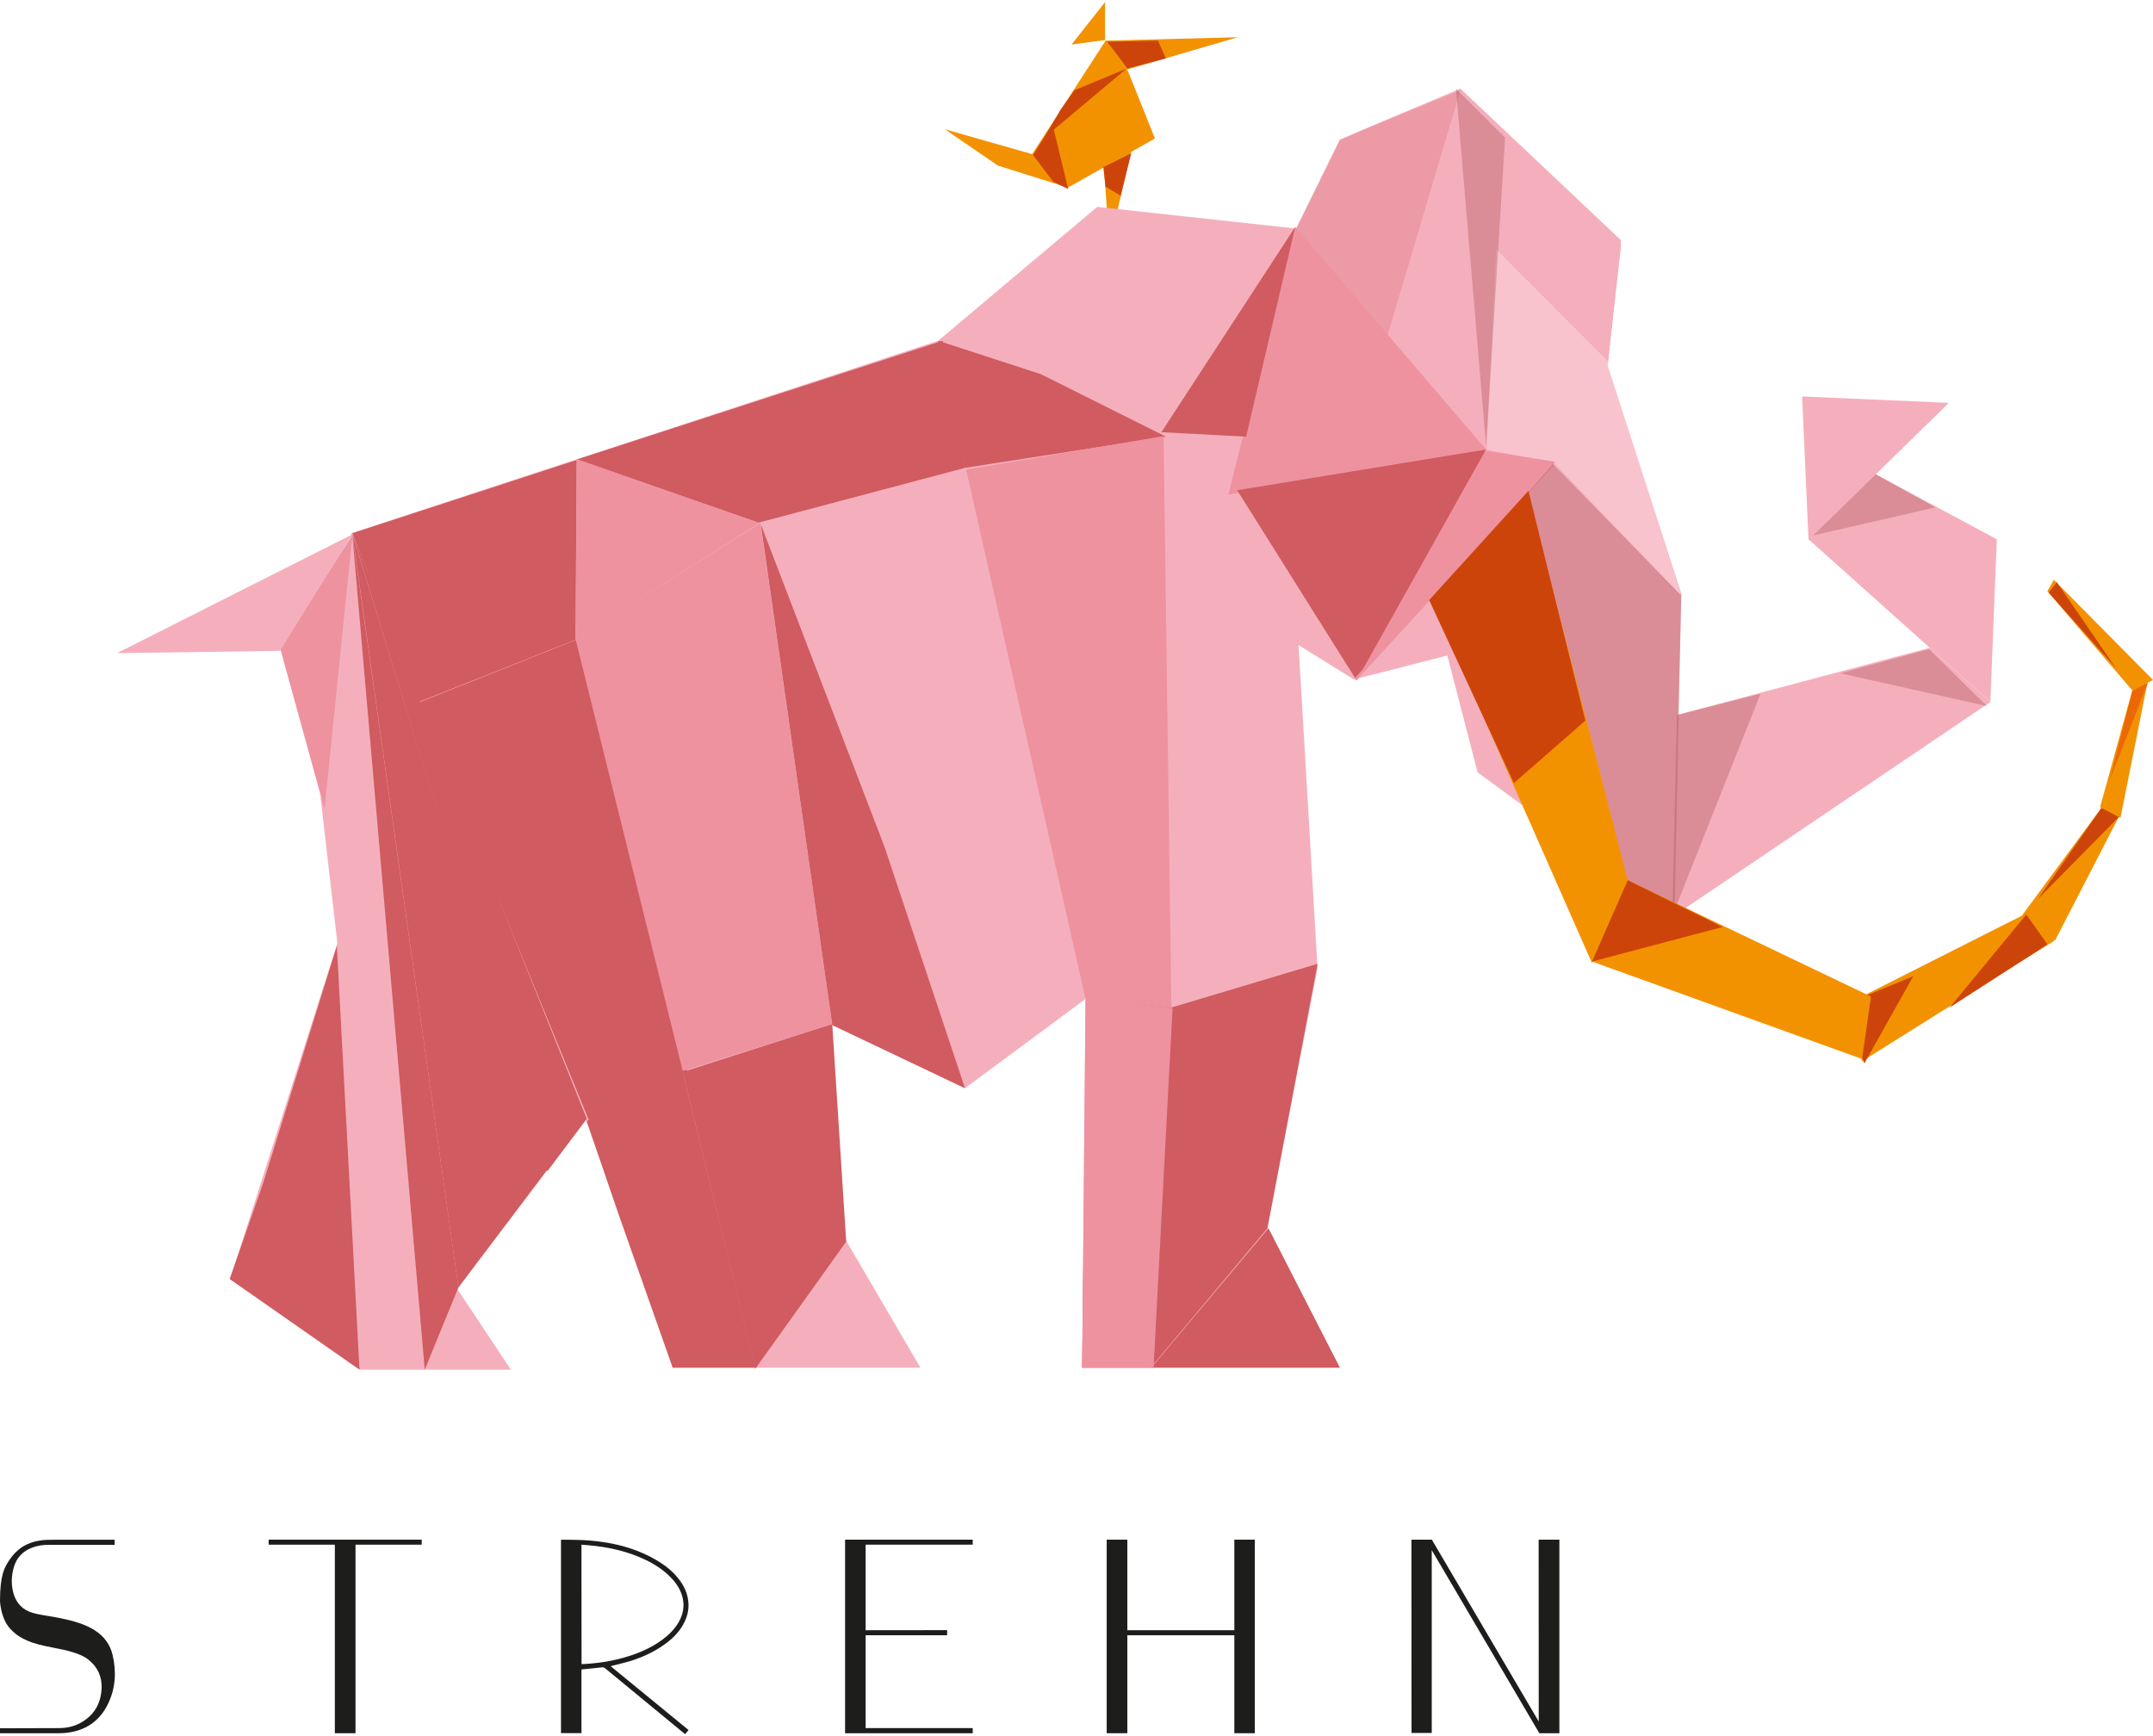 <?xml version="1.0" encoding="UTF-8"?>
<svg xmlns="http://www.w3.org/2000/svg" xmlns:xlink="http://www.w3.org/1999/xlink" id="Ebene_1" data-name="Ebene 1" viewBox="0 0 248.12 199.61" width="248px" height="200px">
  <defs>
    <style> .cls-1, .cls-2 { fill: none; } .cls-3 { mask: url(#mask-31); } .cls-4 { mask: url(#mask-30); } .cls-5 { mask: url(#mask-32); } .cls-6 { mask: url(#mask-34); } .cls-7 { mask: url(#mask-33); } .cls-8 { mask: url(#mask-22); } .cls-9 { mask: url(#mask-23); } .cls-10 { mask: url(#mask-24); } .cls-11 { mask: url(#mask-25); } .cls-12 { mask: url(#mask-15); } .cls-13 { mask: url(#mask-17); } .cls-14 { mask: url(#mask-18); } .cls-15 { mask: url(#mask-14); } .cls-16 { mask: url(#mask-13); } .cls-17 { mask: url(#mask-19); } .cls-18 { mask: url(#mask-12); } .cls-19 { mask: url(#mask-20); } .cls-20 { mask: url(#mask-21); } .cls-21 { mask: url(#mask-11); } .cls-22 { mask: url(#mask-16); } .cls-23 { mask: url(#mask-10); } .cls-24 { mask: url(#mask-27); } .cls-25 { mask: url(#mask-28); } .cls-26 { mask: url(#mask-29); } .cls-27 { mask: url(#mask-26); } .cls-28 { filter: url(#luminosity-noclip-9); } .cls-29 { filter: url(#luminosity-noclip-6); } .cls-30 { filter: url(#luminosity-noclip-7); } .cls-31 { filter: url(#luminosity-noclip-8); } .cls-32 { filter: url(#luminosity-noclip-2); } .cls-33 { filter: url(#luminosity-noclip-3); } .cls-34 { filter: url(#luminosity-noclip-4); } .cls-35 { filter: url(#luminosity-noclip-5); } .cls-36 { clip-path: url(#clippath); } .cls-37 { fill: url(#Unbenannter_Verlauf_32-2); } .cls-38 { fill: url(#Unbenannter_Verlauf_32-4); } .cls-39 { fill: url(#Unbenannter_Verlauf_32-3); } .cls-40 { fill: url(#Unbenannter_Verlauf_32-5); } .cls-41 { fill: url(#Unbenannter_Verlauf_39-2); } .cls-42 { fill: url(#Unbenannter_Verlauf_39-5); } .cls-43 { fill: url(#Unbenannter_Verlauf_39-3); } .cls-44 { fill: url(#Unbenannter_Verlauf_39-4); } .cls-45 { fill: url(#Unbenannter_Verlauf_39-6); } .cls-46 { fill: url(#Unbenannter_Verlauf_24-3); } .cls-47 { fill: url(#Unbenannter_Verlauf_24-2); } .cls-48 { mask: url(#mask); } .cls-49 { filter: url(#luminosity-noclip); } .cls-50 { fill: #eb6807; } .cls-51 { fill: #f5afbc; } .cls-52 { fill: #fff; } .cls-53 { fill: #f39200; } .cls-54 { fill: #ee92a0; } .cls-55 { fill: #d05b60; } .cls-56 { fill: #cd440b; } .cls-57 { fill: #1d1d1b; } .cls-58 { filter: url(#luminosity-noclip-35); } .cls-59 { filter: url(#luminosity-noclip-30); } .cls-60 { filter: url(#luminosity-noclip-34); } .cls-61 { filter: url(#luminosity-noclip-33); } .cls-62 { filter: url(#luminosity-noclip-31); } .cls-63 { filter: url(#luminosity-noclip-32); } .cls-64 { filter: url(#luminosity-noclip-18); } .cls-65 { filter: url(#luminosity-noclip-17); } .cls-66 { filter: url(#luminosity-noclip-16); } .cls-67 { filter: url(#luminosity-noclip-15); } .cls-68 { filter: url(#luminosity-noclip-25); } .cls-69 { filter: url(#luminosity-noclip-26); } .cls-70 { filter: url(#luminosity-noclip-27); } .cls-71 { filter: url(#luminosity-noclip-28); } .cls-72 { filter: url(#luminosity-noclip-29); } .cls-73 { filter: url(#luminosity-noclip-19); } .cls-74 { filter: url(#luminosity-noclip-14); } .cls-75 { filter: url(#luminosity-noclip-10); } .cls-76 { filter: url(#luminosity-noclip-12); } .cls-77 { filter: url(#luminosity-noclip-13); } .cls-78 { filter: url(#luminosity-noclip-11); } .cls-79 { filter: url(#luminosity-noclip-20); } .cls-80 { filter: url(#luminosity-noclip-21); } .cls-81 { filter: url(#luminosity-noclip-22); } .cls-82 { filter: url(#luminosity-noclip-23); } .cls-83 { filter: url(#luminosity-noclip-24); } .cls-84 { clip-path: url(#clippath-1); } .cls-85 { clip-path: url(#clippath-4); } .cls-86 { clip-path: url(#clippath-3); } .cls-87 { clip-path: url(#clippath-2); } .cls-88 { clip-path: url(#clippath-7); } .cls-89 { clip-path: url(#clippath-8); } .cls-90 { clip-path: url(#clippath-6); } .cls-91 { clip-path: url(#clippath-5); } .cls-92 { clip-path: url(#clippath-9); } .cls-93 { clip-path: url(#clippath-60); } .cls-94 { clip-path: url(#clippath-69); } .cls-95 { clip-path: url(#clippath-20); } .cls-96 { clip-path: url(#clippath-21); } .cls-97 { clip-path: url(#clippath-24); } .cls-98 { clip-path: url(#clippath-23); } .cls-99 { clip-path: url(#clippath-22); } .cls-100 { clip-path: url(#clippath-25); } .cls-101 { clip-path: url(#clippath-44); } .cls-102 { clip-path: url(#clippath-45); } .cls-103 { clip-path: url(#clippath-40); } .cls-104 { clip-path: url(#clippath-42); } .cls-105 { clip-path: url(#clippath-41); } .cls-106 { clip-path: url(#clippath-47); } .cls-107 { clip-path: url(#clippath-43); } .cls-108 { clip-path: url(#clippath-46); } .cls-109 { clip-path: url(#clippath-48); } .cls-110 { clip-path: url(#clippath-49); } .cls-111 { clip-path: url(#clippath-84); } .cls-112 { clip-path: url(#clippath-88); } .cls-113 { clip-path: url(#clippath-86); } .cls-114 { clip-path: url(#clippath-81); } .cls-115 { clip-path: url(#clippath-83); } .cls-116 { clip-path: url(#clippath-85); } .cls-117 { clip-path: url(#clippath-80); } .cls-118 { clip-path: url(#clippath-87); } .cls-119 { clip-path: url(#clippath-82); } .cls-120 { clip-path: url(#clippath-98); } .cls-121 { clip-path: url(#clippath-89); } .cls-122 { clip-path: url(#clippath-27); } .cls-123 { clip-path: url(#clippath-28); } .cls-124 { clip-path: url(#clippath-26); } .cls-125 { clip-path: url(#clippath-29); } .cls-126 { clip-path: url(#clippath-34); } .cls-127 { clip-path: url(#clippath-35); } .cls-128 { clip-path: url(#clippath-36); } .cls-129 { clip-path: url(#clippath-37); } .cls-130 { clip-path: url(#clippath-39); } .cls-131 { clip-path: url(#clippath-33); } .cls-132 { clip-path: url(#clippath-32); } .cls-133 { clip-path: url(#clippath-30); } .cls-134 { clip-path: url(#clippath-38); } .cls-135 { clip-path: url(#clippath-31); } .cls-136 { clip-path: url(#clippath-95); } .cls-137 { clip-path: url(#clippath-99); } .cls-138 { clip-path: url(#clippath-93); } .cls-139 { clip-path: url(#clippath-94); } .cls-140 { clip-path: url(#clippath-91); } .cls-141 { clip-path: url(#clippath-96); } .cls-142 { clip-path: url(#clippath-90); } .cls-143 { clip-path: url(#clippath-92); } .cls-144 { clip-path: url(#clippath-53); } .cls-145 { clip-path: url(#clippath-54); } .cls-146 { clip-path: url(#clippath-50); } .cls-147 { clip-path: url(#clippath-51); } .cls-148 { clip-path: url(#clippath-52); } .cls-149 { clip-path: url(#clippath-55); } .cls-150 { clip-path: url(#clippath-56); } .cls-151 { clip-path: url(#clippath-57); } .cls-152 { clip-path: url(#clippath-58); } .cls-153 { clip-path: url(#clippath-79); } .cls-154 { clip-path: url(#clippath-61); } .cls-155 { clip-path: url(#clippath-64); } .cls-156 { clip-path: url(#clippath-62); } .cls-157 { clip-path: url(#clippath-68); } .cls-158 { clip-path: url(#clippath-67); } .cls-159 { clip-path: url(#clippath-73); } .cls-160 { clip-path: url(#clippath-59); } .cls-161 { clip-path: url(#clippath-65); } .cls-162 { clip-path: url(#clippath-63); } .cls-163 { clip-path: url(#clippath-66); } .cls-164 { clip-path: url(#clippath-70); } .cls-165 { clip-path: url(#clippath-75); } .cls-166 { clip-path: url(#clippath-72); } .cls-167 { clip-path: url(#clippath-78); } .cls-168 { clip-path: url(#clippath-71); } .cls-169 { clip-path: url(#clippath-77); } .cls-170 { clip-path: url(#clippath-74); } .cls-171 { clip-path: url(#clippath-76); } .cls-172 { clip-path: url(#clippath-14); } .cls-173 { clip-path: url(#clippath-13); } .cls-174 { clip-path: url(#clippath-12); } .cls-175 { clip-path: url(#clippath-10); } .cls-176 { clip-path: url(#clippath-15); } .cls-177 { clip-path: url(#clippath-17); } .cls-178 { clip-path: url(#clippath-16); } .cls-179 { clip-path: url(#clippath-19); } .cls-180 { clip-path: url(#clippath-11); } .cls-181 { clip-path: url(#clippath-18); } .cls-2 { stroke: #ee92a0; stroke-width: .32px; } .cls-182 { opacity: .33; } .cls-183 { opacity: .25; } .cls-184 { fill: url(#Unbenannter_Verlauf_8-2); } .cls-185 { fill: url(#Unbenannter_Verlauf_4-3); } .cls-186 { fill: url(#Unbenannter_Verlauf_4-2); } .cls-187 { fill: url(#Unbenannter_Verlauf_4-4); } .cls-188 { fill: url(#Unbenannter_Verlauf_12); } .cls-189 { fill: url(#Unbenannter_Verlauf_15); } .cls-190 { fill: url(#Unbenannter_Verlauf_14); } .cls-191 { fill: url(#Unbenannter_Verlauf_13); } .cls-192 { fill: url(#Unbenannter_Verlauf_24); } .cls-193 { fill: url(#Unbenannter_Verlauf_29); } .cls-194 { fill: url(#Unbenannter_Verlauf_27); } .cls-195 { fill: url(#Unbenannter_Verlauf_28); } .cls-196 { fill: url(#Unbenannter_Verlauf_32); } .cls-197 { fill: url(#Unbenannter_Verlauf_39); } .cls-198 { fill: url(#Unbenannter_Verlauf_20); } .cls-199 { fill: url(#Unbenannter_Verlauf_33); } .cls-200 { fill: url(#Unbenannter_Verlauf_31); } .cls-201 { fill: url(#Unbenannter_Verlauf_30); } .cls-202 { fill: url(#Unbenannter_Verlauf_40); } .cls-203 { fill: url(#Unbenannter_Verlauf_4); } .cls-204 { fill: url(#Unbenannter_Verlauf_8); } .cls-205 { fill: url(#Unbenannter_Verlauf-4); } .cls-206 { fill: url(#Unbenannter_Verlauf-5); } .cls-207 { fill: url(#Unbenannter_Verlauf-6); } .cls-208 { fill: url(#Unbenannter_Verlauf-7); } .cls-209 { fill: url(#Unbenannter_Verlauf-8); } .cls-210 { fill: url(#Unbenannter_Verlauf-3); } .cls-211 { fill: url(#Unbenannter_Verlauf-2); } .cls-212 { fill: url(#Unbenannter_Verlauf); } .cls-213 { mask: url(#mask-3); } .cls-214 { mask: url(#mask-2); } .cls-215 { mask: url(#mask-5); } .cls-216 { mask: url(#mask-4); } .cls-217 { mask: url(#mask-1); } .cls-218 { mask: url(#mask-7); } .cls-219 { mask: url(#mask-6); } .cls-220 { mask: url(#mask-8); } .cls-221 { mask: url(#mask-9); } .cls-222 { clip-path: url(#clippath-113); } .cls-223 { clip-path: url(#clippath-112); } .cls-224 { clip-path: url(#clippath-111); } .cls-225 { clip-path: url(#clippath-110); } .cls-226 { clip-path: url(#clippath-115); } .cls-227 { clip-path: url(#clippath-114); } .cls-228 { clip-path: url(#clippath-116); } .cls-229 { clip-path: url(#clippath-117); } .cls-230 { clip-path: url(#clippath-118); } .cls-231 { clip-path: url(#clippath-119); } .cls-232 { clip-path: url(#clippath-105); } .cls-233 { clip-path: url(#clippath-100); } .cls-234 { clip-path: url(#clippath-102); } .cls-235 { clip-path: url(#clippath-103); } .cls-236 { clip-path: url(#clippath-107); } .cls-237 { clip-path: url(#clippath-109); } .cls-238 { clip-path: url(#clippath-104); } .cls-239 { clip-path: url(#clippath-101); } .cls-240 { clip-path: url(#clippath-108); } .cls-241 { clip-path: url(#clippath-106); } .cls-242 { clip-path: url(#clippath-122); } .cls-243 { clip-path: url(#clippath-120); } .cls-244 { clip-path: url(#clippath-121); } .cls-245 { clip-path: url(#clippath-123); } </style>
    <clipPath id="clippath">
      <rect class="cls-1" width="248.12" height="199.61"></rect>
    </clipPath>
    <clipPath id="clippath-1">
      <rect class="cls-1" width="248.12" height="199.61"></rect>
    </clipPath>
    <clipPath id="clippath-2">
      <rect class="cls-1" width="248.12" height="199.61"></rect>
    </clipPath>
    <clipPath id="clippath-3">
      <rect class="cls-1" width="248.12" height="199.61"></rect>
    </clipPath>
    <filter id="luminosity-noclip" x="-64.15" y="-79.74" width="376.43" height="359.1" color-interpolation-filters="sRGB" filterUnits="userSpaceOnUse">
      <feFlood flood-color="#fff" result="bg"></feFlood>
      <feBlend in="SourceGraphic" in2="bg"></feBlend>
    </filter>
    <linearGradient id="Unbenannter_Verlauf_4" data-name="Unbenannter Verlauf 4" x1="-501.45" y1="316.51" x2="-500.45" y2="316.51" gradientTransform="translate(3890.98 2455.47) scale(7.44 -7.44)" gradientUnits="userSpaceOnUse">
      <stop offset="0" stop-color="#fff"></stop>
      <stop offset=".25" stop-color="#fff"></stop>
      <stop offset=".4" stop-color="#000"></stop>
      <stop offset=".92" stop-color="#000"></stop>
      <stop offset="1" stop-color="#000"></stop>
    </linearGradient>
    <mask id="mask" x="-64.15" y="-79.74" width="376.43" height="359.1" maskUnits="userSpaceOnUse">
      <g class="cls-49">
        <rect class="cls-203" x="-26.65" y="-36.41" width="301.43" height="272.43" transform="translate(-26.65 48.45) rotate(-20)"></rect>
      </g>
    </mask>
    <clipPath id="clippath-4">
      <rect class="cls-1" x="118.61" y="-2.56" width="24.75" height="11.22"></rect>
    </clipPath>
    <clipPath id="clippath-5">
      <rect class="cls-1" width="248.12" height="199.61"></rect>
    </clipPath>
    <clipPath id="clippath-6">
      <rect class="cls-1" width="248.12" height="199.61"></rect>
    </clipPath>
    <filter id="luminosity-noclip-2" x="-64.15" y="-79.74" width="376.43" height="359.1" color-interpolation-filters="sRGB" filterUnits="userSpaceOnUse">
      <feFlood flood-color="#fff" result="bg"></feFlood>
      <feBlend in="SourceGraphic" in2="bg"></feBlend>
    </filter>
    <linearGradient id="Unbenannter_Verlauf_4-2" data-name="Unbenannter Verlauf 4" y1="317.77" y2="317.77" gradientTransform="translate(3878.48 2464.81) scale(7.44 -7.44)" xlink:href="#Unbenannter_Verlauf_4"></linearGradient>
    <mask id="mask-1" x="-64.15" y="-79.74" width="376.43" height="359.1" maskUnits="userSpaceOnUse">
      <g class="cls-32">
        <rect class="cls-186" x="-26.65" y="-36.41" width="301.43" height="272.43" transform="translate(-26.65 48.45) rotate(-20)"></rect>
      </g>
    </mask>
    <clipPath id="clippath-7">
      <rect class="cls-1" x="110.05" y="7.08" width="22.05" height="15.46"></rect>
    </clipPath>
    <clipPath id="clippath-8">
      <rect class="cls-1" width="248.12" height="199.61"></rect>
    </clipPath>
    <clipPath id="clippath-9">
      <rect class="cls-1" width="248.12" height="199.61"></rect>
    </clipPath>
    <filter id="luminosity-noclip-3" x="-6.96" y="-8.65" width="262.05" height="216.92" color-interpolation-filters="sRGB" filterUnits="userSpaceOnUse">
      <feFlood flood-color="#fff" result="bg"></feFlood>
      <feBlend in="SourceGraphic" in2="bg"></feBlend>
    </filter>
    <linearGradient id="Unbenannter_Verlauf_4-3" data-name="Unbenannter Verlauf 4" x1="-604.64" y1="453.03" x2="-603.64" y2="453.03" gradientTransform="translate(-2139.99 3039.33) rotate(90) scale(5 -5)" xlink:href="#Unbenannter_Verlauf_4"></linearGradient>
    <mask id="mask-2" x="-6.96" y="-8.65" width="262.05" height="216.92" maskUnits="userSpaceOnUse">
      <g class="cls-33">
        <rect class="cls-185" x="-3.41" y="-4.27" width="254.94" height="208.15" transform="translate(-3.41 4.39) rotate(-2)"></rect>
      </g>
    </mask>
    <clipPath id="clippath-10">
      <rect class="cls-1" x="118.15" y="10.42" width="21.21" height="12.89"></rect>
    </clipPath>
    <clipPath id="clippath-11">
      <rect class="cls-1" width="248.12" height="199.61"></rect>
    </clipPath>
    <clipPath id="clippath-12">
      <rect class="cls-1" width="248.12" height="199.61"></rect>
    </clipPath>
    <filter id="luminosity-noclip-4" x="-6.96" y="-8.65" width="262.05" height="216.92" color-interpolation-filters="sRGB" filterUnits="userSpaceOnUse">
      <feFlood flood-color="#fff" result="bg"></feFlood>
      <feBlend in="SourceGraphic" in2="bg"></feBlend>
    </filter>
    <linearGradient id="Unbenannter_Verlauf_4-4" data-name="Unbenannter Verlauf 4" x1="-604.64" y1="453.06" x2="-603.64" y2="453.06" gradientTransform="translate(-2140.16 3029.54) rotate(90) scale(5 -5)" xlink:href="#Unbenannter_Verlauf_4"></linearGradient>
    <mask id="mask-3" x="-6.96" y="-8.65" width="262.05" height="216.92" maskUnits="userSpaceOnUse">
      <g class="cls-34">
        <rect class="cls-187" x="-3.41" y="-4.27" width="254.94" height="208.15" transform="translate(-3.41 4.39) rotate(-2)"></rect>
      </g>
    </mask>
    <clipPath id="clippath-13">
      <rect class="cls-1" x="111.34" y=".65" width="27.51" height="15.97"></rect>
    </clipPath>
    <clipPath id="clippath-14">
      <rect class="cls-1" width="248.12" height="199.61"></rect>
    </clipPath>
    <clipPath id="clippath-15">
      <rect class="cls-1" width="248.12" height="199.61"></rect>
    </clipPath>
    <clipPath id="clippath-16">
      <rect class="cls-1" x="203.1" y="67.58" width="34.9" height="14.56"></rect>
    </clipPath>
    <filter id="luminosity-noclip-5" x="201.09" y="62.77" width="38.91" height="24.18" color-interpolation-filters="sRGB" filterUnits="userSpaceOnUse">
      <feFlood flood-color="#fff" result="bg"></feFlood>
      <feBlend in="SourceGraphic" in2="bg"></feBlend>
    </filter>
    <linearGradient id="Unbenannter_Verlauf_8" data-name="Unbenannter Verlauf 8" x1="-614.22" y1="334.07" x2="-613.22" y2="334.07" gradientTransform="translate(-10818.3 -5933.88) rotate(-180) scale(17.99 -17.99)" gradientUnits="userSpaceOnUse">
      <stop offset="0" stop-color="#fff"></stop>
      <stop offset=".44" stop-color="#fff"></stop>
      <stop offset="1" stop-color="#000"></stop>
    </linearGradient>
    <mask id="mask-4" x="201.09" y="62.77" width="38.91" height="24.18" maskUnits="userSpaceOnUse">
      <g class="cls-35">
        <rect class="cls-204" x="202.25" y="65.22" width="36.58" height="19.27" transform="translate(-8.27 31.42) rotate(-8)"></rect>
      </g>
    </mask>
    <clipPath id="clippath-17">
      <rect class="cls-1" x="203.1" y="67.58" width="34.9" height="14.56"></rect>
    </clipPath>
    <clipPath id="clippath-18">
      <polygon class="cls-1" points="228.99 81.14 222.31 74.58 212.1 77.36 228.99 81.14"></polygon>
    </clipPath>
    <linearGradient id="Unbenannter_Verlauf_32" data-name="Unbenannter Verlauf 32" x1="-539.53" y1="349.55" x2="-538.53" y2="349.55" gradientTransform="translate(7698.9 4958.33) scale(13.96 -13.96)" gradientUnits="userSpaceOnUse">
      <stop offset="0" stop-color="#f5afbd"></stop>
      <stop offset=".3" stop-color="#f5afbd"></stop>
      <stop offset="1" stop-color="#a4494c"></stop>
    </linearGradient>
    <clipPath id="clippath-19">
      <rect class="cls-1" width="248.12" height="199.61"></rect>
    </clipPath>
    <clipPath id="clippath-20">
      <rect class="cls-1" width="248.12" height="199.61"></rect>
    </clipPath>
    <clipPath id="clippath-21">
      <rect class="cls-1" x="199.42" y="47.39" width="32.62" height="15.2"></rect>
    </clipPath>
    <filter id="luminosity-noclip-6" x="197.33" y="42.9" width="36.81" height="24.19" color-interpolation-filters="sRGB" filterUnits="userSpaceOnUse">
      <feFlood flood-color="#fff" result="bg"></feFlood>
      <feBlend in="SourceGraphic" in2="bg"></feBlend>
    </filter>
    <linearGradient id="Unbenannter_Verlauf_8-2" data-name="Unbenannter Verlauf 8" x1="-614.22" y1="334.02" x2="-613.22" y2="334.02" gradientTransform="translate(-10819.22 -5952.82) rotate(-180) scale(17.99 -17.99)" xlink:href="#Unbenannter_Verlauf_8"></linearGradient>
    <mask id="mask-5" x="197.33" y="42.9" width="36.81" height="24.19" maskUnits="userSpaceOnUse">
      <g class="cls-29">
        <rect class="cls-184" x="198.52" y="45.2" width="34.42" height="19.59" transform="translate(-5.55 30.56) rotate(-8)"></rect>
      </g>
    </mask>
    <clipPath id="clippath-22">
      <rect class="cls-1" x="199.42" y="47.39" width="32.62" height="15.2"></rect>
    </clipPath>
    <clipPath id="clippath-23">
      <polygon class="cls-1" points="223.04 58.24 216.13 54.39 208.42 61.59 223.04 58.24"></polygon>
    </clipPath>
    <linearGradient id="Unbenannter_Verlauf_32-2" data-name="Unbenannter Verlauf 32" x1="-539.53" y1="349.58" x2="-538.53" y2="349.58" gradientTransform="translate(7698.07 4938.84) scale(13.96 -13.96)" xlink:href="#Unbenannter_Verlauf_32"></linearGradient>
    <clipPath id="clippath-24">
      <rect class="cls-1" width="248.12" height="199.61"></rect>
    </clipPath>
    <clipPath id="clippath-25">
      <rect class="cls-1" width="248.12" height="199.61"></rect>
    </clipPath>
    <clipPath id="clippath-26">
      <rect class="cls-1" x="183.73" y="72.72" width="28.16" height="33.59"></rect>
    </clipPath>
    <filter id="luminosity-noclip-7" x="183.73" y="72.72" width="28.16" height="33.59" color-interpolation-filters="sRGB" filterUnits="userSpaceOnUse">
      <feFlood flood-color="#fff" result="bg"></feFlood>
      <feBlend in="SourceGraphic" in2="bg"></feBlend>
    </filter>
    <linearGradient id="Unbenannter_Verlauf" data-name="Unbenannter Verlauf" x1="-391.7" y1="387.25" x2="-390.7" y2="387.25" gradientTransform="translate(1400.33 1277.44) scale(3.07 -3.07)" gradientUnits="userSpaceOnUse">
      <stop offset="0" stop-color="#fff"></stop>
      <stop offset="1" stop-color="#000"></stop>
    </linearGradient>
    <mask id="mask-6" x="183.73" y="72.72" width="28.16" height="33.59" maskUnits="userSpaceOnUse">
      <g class="cls-30">
        <rect class="cls-212" x="183.73" y="72.72" width="28.16" height="33.59"></rect>
      </g>
    </mask>
    <clipPath id="clippath-27">
      <rect class="cls-1" x="183.73" y="72.72" width="28.16" height="33.59"></rect>
    </clipPath>
    <clipPath id="clippath-28">
      <polygon class="cls-1" points="192.73 105.31 202.89 79.72 193.25 82.17 192.73 105.31"></polygon>
    </clipPath>
    <linearGradient id="Unbenannter_Verlauf_32-3" data-name="Unbenannter Verlauf 32" x1="-491.33" y1="360.87" x2="-490.33" y2="360.87" gradientTransform="translate(3355.11 2427.23) scale(6.47 -6.47)" xlink:href="#Unbenannter_Verlauf_32"></linearGradient>
    <clipPath id="clippath-29">
      <rect class="cls-1" width="248.12" height="199.61"></rect>
    </clipPath>
    <clipPath id="clippath-30">
      <rect class="cls-1" width="248.12" height="199.61"></rect>
    </clipPath>
    <clipPath id="clippath-31">
      <rect class="cls-1" x="140.27" y="3.16" width="37.03" height="36.54"></rect>
    </clipPath>
    <clipPath id="clippath-32">
      <rect class="cls-1" width="248.12" height="199.61"></rect>
    </clipPath>
    <clipPath id="clippath-33">
      <rect class="cls-1" width="248.12" height="199.61"></rect>
    </clipPath>
    <clipPath id="clippath-34">
      <rect class="cls-1" x="162.34" y="21.48" width="40.42" height="47.93"></rect>
    </clipPath>
    <clipPath id="clippath-35">
      <rect class="cls-1" width="248.12" height="199.61"></rect>
    </clipPath>
    <clipPath id="clippath-36">
      <rect class="cls-1" width="248.12" height="199.61"></rect>
    </clipPath>
    <clipPath id="clippath-37">
      <rect class="cls-1" x="158.79" y="2.97" width="23.66" height="49.21"></rect>
    </clipPath>
    <filter id="luminosity-noclip-8" x="146.48" y="-2.95" width="48.26" height="61.04" color-interpolation-filters="sRGB" filterUnits="userSpaceOnUse">
      <feFlood flood-color="#fff" result="bg"></feFlood>
      <feBlend in="SourceGraphic" in2="bg"></feBlend>
    </filter>
    <linearGradient id="Unbenannter_Verlauf_12" data-name="Unbenannter Verlauf 12" x1="-613.72" y1="319.61" x2="-612.72" y2="319.61" gradientTransform="translate(5330.53 -9871.71) rotate(-90) scale(16.14 -16.14)" gradientUnits="userSpaceOnUse">
      <stop offset="0" stop-color="#fff"></stop>
      <stop offset=".15" stop-color="#fff"></stop>
      <stop offset="1" stop-color="#000"></stop>
      <stop offset="1" stop-color="#000"></stop>
      <stop offset="1" stop-color="#000"></stop>
    </linearGradient>
    <mask id="mask-7" x="146.48" y="-2.95" width="48.26" height="61.04" maskUnits="userSpaceOnUse">
      <g class="cls-31">
        <rect class="cls-188" x="143.79" y="9.78" width="53.66" height="35.59" transform="translate(99.82 185.24) rotate(-75)"></rect>
      </g>
    </mask>
    <clipPath id="clippath-38">
      <rect class="cls-1" x="158.79" y="2.97" width="23.66" height="49.21"></rect>
    </clipPath>
    <clipPath id="clippath-39">
      <polygon class="cls-1" points="171.26 51.18 173.45 15.62 167.79 9.97 171.26 51.18"></polygon>
    </clipPath>
    <linearGradient id="Unbenannter_Verlauf_32-4" data-name="Unbenannter Verlauf 32" x1="-491.33" y1="361.86" x2="-490.33" y2="361.86" gradientTransform="translate(3335.32 2371.7) scale(6.47 -6.47)" xlink:href="#Unbenannter_Verlauf_32"></linearGradient>
    <clipPath id="clippath-40">
      <rect class="cls-1" width="248.12" height="199.61"></rect>
    </clipPath>
    <clipPath id="clippath-41">
      <rect class="cls-1" width="248.12" height="199.61"></rect>
    </clipPath>
    <filter id="luminosity-noclip-9" x="-99.8" y="-124.06" width="447.73" height="447.73" color-interpolation-filters="sRGB" filterUnits="userSpaceOnUse">
      <feFlood flood-color="#fff" result="bg"></feFlood>
      <feBlend in="SourceGraphic" in2="bg"></feBlend>
    </filter>
    <linearGradient id="Unbenannter_Verlauf_13" data-name="Unbenannter Verlauf 13" x1="-572.48" y1="349.86" x2="-571.48" y2="349.86" gradientTransform="translate(-12520.77 20779.22) rotate(90) scale(36.14 -36.14)" gradientUnits="userSpaceOnUse">
      <stop offset="0" stop-color="#f5f5f5"></stop>
      <stop offset=".02" stop-color="#f5f5f5"></stop>
      <stop offset=".37" stop-color="#fff"></stop>
      <stop offset=".57" stop-color="#000"></stop>
      <stop offset=".94" stop-color="#000"></stop>
      <stop offset="1" stop-color="#000"></stop>
    </linearGradient>
    <mask id="mask-8" x="-99.8" y="-124.06" width="447.73" height="447.73" maskUnits="userSpaceOnUse">
      <g class="cls-28">
        <rect class="cls-191" x="-34.24" y="-58.49" width="316.59" height="316.59" transform="translate(-34.24 116.96) rotate(-45)"></rect>
      </g>
    </mask>
    <clipPath id="clippath-42">
      <rect class="cls-1" x="147.21" y="44.69" width="41.02" height="34.49"></rect>
    </clipPath>
    <clipPath id="clippath-43">
      <rect class="cls-1" width="248.12" height="199.61"></rect>
    </clipPath>
    <clipPath id="clippath-44">
      <rect class="cls-1" width="248.12" height="199.61"></rect>
    </clipPath>
    <filter id="luminosity-noclip-10" x="-65.48" y="-81.39" width="379.08" height="362.39" color-interpolation-filters="sRGB" filterUnits="userSpaceOnUse">
      <feFlood flood-color="#fff" result="bg"></feFlood>
      <feBlend in="SourceGraphic" in2="bg"></feBlend>
    </filter>
    <linearGradient id="Unbenannter_Verlauf_14" data-name="Unbenannter Verlauf 14" x1="-578.39" y1="357.65" x2="-577.39" y2="357.65" gradientTransform="translate(-9521.83 15665.02) rotate(90) scale(26.97 -26.97)" gradientUnits="userSpaceOnUse">
      <stop offset="0" stop-color="#fff"></stop>
      <stop offset=".01" stop-color="#fff"></stop>
      <stop offset=".62" stop-color="#000"></stop>
      <stop offset=".95" stop-color="#000"></stop>
      <stop offset="1" stop-color="#000"></stop>
    </linearGradient>
    <mask id="mask-9" x="-65.48" y="-81.39" width="379.08" height="362.39" maskUnits="userSpaceOnUse">
      <g class="cls-75">
        <rect class="cls-190" x="-27.1" y="-37.13" width="302.31" height="273.86" transform="translate(-27.1 49.77) rotate(-20.5)"></rect>
      </g>
    </mask>
    <clipPath id="clippath-45">
      <rect class="cls-1" x="132.04" y="39.39" width="53.95" height="44.14"></rect>
    </clipPath>
    <clipPath id="clippath-46">
      <rect class="cls-1" width="248.12" height="199.61"></rect>
    </clipPath>
    <clipPath id="clippath-47">
      <rect class="cls-1" width="248.12" height="199.61"></rect>
    </clipPath>
    <filter id="luminosity-noclip-11" x="-90.45" y="-112.44" width="429.03" height="424.48" color-interpolation-filters="sRGB" filterUnits="userSpaceOnUse">
      <feFlood flood-color="#fff" result="bg"></feFlood>
      <feBlend in="SourceGraphic" in2="bg"></feBlend>
    </filter>
    <linearGradient id="Unbenannter_Verlauf_15" data-name="Unbenannter Verlauf 15" x1="-565.59" y1="354.65" x2="-564.59" y2="354.65" gradientTransform="translate(-9356.56 15249.58) rotate(90) scale(26.73 -26.73)" gradientUnits="userSpaceOnUse">
      <stop offset="0" stop-color="#fff"></stop>
      <stop offset=".01" stop-color="#fff"></stop>
      <stop offset=".74" stop-color="#000"></stop>
      <stop offset=".96" stop-color="#000"></stop>
      <stop offset="1" stop-color="#000"></stop>
    </linearGradient>
    <mask id="mask-10" x="-90.45" y="-112.44" width="429.03" height="424.48" maskUnits="userSpaceOnUse">
      <g class="cls-78">
        <rect class="cls-189" x="-26.77" y="-58.45" width="301.66" height="316.51" transform="translate(-26.77 150.81) rotate(-57.5)"></rect>
      </g>
    </mask>
    <clipPath id="clippath-48">
      <rect class="cls-1" x="118.97" y="131.19" width="44.39" height="35.16"></rect>
    </clipPath>
    <clipPath id="clippath-49">
      <rect class="cls-1" width="248.12" height="199.61"></rect>
    </clipPath>
    <clipPath id="clippath-50">
      <rect class="cls-1" width="248.12" height="199.61"></rect>
    </clipPath>
    <filter id="luminosity-noclip-12" x="0" y="0" width="248.12" height="199.61" color-interpolation-filters="sRGB" filterUnits="userSpaceOnUse">
      <feFlood flood-color="#fff" result="bg"></feFlood>
      <feBlend in="SourceGraphic" in2="bg"></feBlend>
    </filter>
    <linearGradient id="Unbenannter_Verlauf-2" data-name="Unbenannter Verlauf" x1="-551.42" y1="347.32" x2="-550.42" y2="347.32" gradientTransform="translate(10909.73 6888.16) scale(19.54 -19.54)" xlink:href="#Unbenannter_Verlauf"></linearGradient>
    <mask id="mask-11" x="0" y="0" width="248.12" height="199.61" maskUnits="userSpaceOnUse">
      <g class="cls-76">
        <rect class="cls-211" x="0" width="248.12" height="199.61"></rect>
      </g>
    </mask>
    <clipPath id="clippath-51">
      <rect class="cls-1" x="123.94" y="103.84" width="36.9" height="54.16"></rect>
    </clipPath>
    <clipPath id="clippath-52">
      <rect class="cls-1" width="248.12" height="199.61"></rect>
    </clipPath>
    <clipPath id="clippath-53">
      <rect class="cls-1" width="248.12" height="199.61"></rect>
    </clipPath>
    <filter id="luminosity-noclip-13" x="0" y="0" width="248.12" height="199.61" color-interpolation-filters="sRGB" filterUnits="userSpaceOnUse">
      <feFlood flood-color="#fff" result="bg"></feFlood>
      <feBlend in="SourceGraphic" in2="bg"></feBlend>
    </filter>
    <linearGradient id="Unbenannter_Verlauf-3" data-name="Unbenannter Verlauf" x1="-610.89" y1="347.32" x2="-609.89" y2="347.32" gradientTransform="translate(-11800.51 6888.16) rotate(-180) scale(19.54)" xlink:href="#Unbenannter_Verlauf"></linearGradient>
    <mask id="mask-12" x="0" y="0" width="248.12" height="199.61" maskUnits="userSpaceOnUse">
      <g class="cls-77">
        <rect class="cls-210" x="0" width="248.12" height="199.61"></rect>
      </g>
    </mask>
    <clipPath id="clippath-54">
      <rect class="cls-1" x="115.71" y="107.96" width="28.29" height="50.43"></rect>
    </clipPath>
    <clipPath id="clippath-55">
      <rect class="cls-1" width="248.12" height="199.61"></rect>
    </clipPath>
    <clipPath id="clippath-56">
      <rect class="cls-1" width="248.12" height="199.61"></rect>
    </clipPath>
    <filter id="luminosity-noclip-14" x="0" y="0" width="248.12" height="199.61" color-interpolation-filters="sRGB" filterUnits="userSpaceOnUse">
      <feFlood flood-color="#fff" result="bg"></feFlood>
      <feBlend in="SourceGraphic" in2="bg"></feBlend>
    </filter>
    <linearGradient id="Unbenannter_Verlauf-4" data-name="Unbenannter Verlauf" x1="-551.42" y1="343.44" x2="-550.42" y2="343.44" gradientTransform="translate(10825.77 6812.23) scale(19.54 -19.54)" xlink:href="#Unbenannter_Verlauf"></linearGradient>
    <mask id="mask-13" x="0" y="0" width="248.12" height="199.61" maskUnits="userSpaceOnUse">
      <g class="cls-74">
        <rect class="cls-205" x="0" width="248.12" height="199.61"></rect>
      </g>
    </mask>
    <clipPath id="clippath-57">
      <rect class="cls-1" x="31.62" y="45.79" width="43.85" height="35.9"></rect>
    </clipPath>
    <clipPath id="clippath-58">
      <rect class="cls-1" width="248.12" height="199.61"></rect>
    </clipPath>
    <clipPath id="clippath-59">
      <rect class="cls-1" width="248.12" height="199.61"></rect>
    </clipPath>
    <filter id="luminosity-noclip-15" x="0" y="0" width="248.12" height="199.61" color-interpolation-filters="sRGB" filterUnits="userSpaceOnUse">
      <feFlood flood-color="#fff" result="bg"></feFlood>
      <feBlend in="SourceGraphic" in2="bg"></feBlend>
    </filter>
    <linearGradient id="Unbenannter_Verlauf-5" data-name="Unbenannter Verlauf" x1="-551.42" y1="342.38" x2="-550.42" y2="342.38" gradientTransform="translate(10864.99 6791.53) scale(19.54 -19.54)" xlink:href="#Unbenannter_Verlauf"></linearGradient>
    <mask id="mask-14" x="0" y="0" width="248.12" height="199.61" maskUnits="userSpaceOnUse">
      <g class="cls-67">
        <rect class="cls-206" x="0" width="248.12" height="199.61"></rect>
      </g>
    </mask>
    <clipPath id="clippath-60">
      <rect class="cls-1" x="57.46" y="32.03" width="62.75" height="28.96"></rect>
    </clipPath>
    <clipPath id="clippath-61">
      <rect class="cls-1" width="248.12" height="199.61"></rect>
    </clipPath>
    <clipPath id="clippath-62">
      <rect class="cls-1" width="248.12" height="199.61"></rect>
    </clipPath>
    <filter id="luminosity-noclip-16" x="-34.13" y="-42.43" width="316.39" height="284.47" color-interpolation-filters="sRGB" filterUnits="userSpaceOnUse">
      <feFlood flood-color="#fff" result="bg"></feFlood>
      <feBlend in="SourceGraphic" in2="bg"></feBlend>
    </filter>
    <linearGradient id="Unbenannter_Verlauf_20" data-name="Unbenannter Verlauf 20" x1="-563.68" y1="338.03" x2="-562.68" y2="338.03" gradientTransform="translate(19319.94 11635.15) scale(34.13 -34.13)" gradientUnits="userSpaceOnUse">
      <stop offset="0" stop-color="#fff"></stop>
      <stop offset=".15" stop-color="#fff"></stop>
      <stop offset=".61" stop-color="#000"></stop>
      <stop offset=".94" stop-color="#000"></stop>
      <stop offset="1" stop-color="#000"></stop>
    </linearGradient>
    <mask id="mask-15" x="-34.13" y="-42.43" width="316.39" height="284.47" maskUnits="userSpaceOnUse">
      <g class="cls-66">
        <rect class="cls-198" x="-15.45" y="-20.03" width="279.01" height="239.66" transform="translate(-15.45 23.06) rotate(-10)"></rect>
      </g>
    </mask>
    <clipPath id="clippath-63">
      <rect class="cls-1" x="78.68" y="53.18" width="41.53" height="73"></rect>
    </clipPath>
    <clipPath id="clippath-64">
      <rect class="cls-1" width="248.12" height="199.61"></rect>
    </clipPath>
    <clipPath id="clippath-65">
      <rect class="cls-1" width="248.12" height="199.61"></rect>
    </clipPath>
    <filter id="luminosity-noclip-17" x="0" y="0" width="248.12" height="199.61" color-interpolation-filters="sRGB" filterUnits="userSpaceOnUse">
      <feFlood flood-color="#fff" result="bg"></feFlood>
      <feBlend in="SourceGraphic" in2="bg"></feBlend>
    </filter>
    <linearGradient id="Unbenannter_Verlauf-6" data-name="Unbenannter Verlauf" x1="-551.42" y1="342.38" x2="-550.42" y2="342.38" gradientTransform="translate(10899.87 6791.53) scale(19.54 -19.54)" xlink:href="#Unbenannter_Verlauf"></linearGradient>
    <mask id="mask-16" x="0" y="0" width="248.12" height="199.61" maskUnits="userSpaceOnUse">
      <g class="cls-65">
        <rect class="cls-207" x="0" width="248.12" height="199.61"></rect>
      </g>
    </mask>
    <clipPath id="clippath-66">
      <rect class="cls-1" x="99.12" y="32.03" width="44.23" height="22.66"></rect>
    </clipPath>
    <clipPath id="clippath-67">
      <rect class="cls-1" width="248.12" height="199.61"></rect>
    </clipPath>
    <clipPath id="clippath-68">
      <rect class="cls-1" width="248.12" height="199.61"></rect>
    </clipPath>
    <filter id="luminosity-noclip-18" x="-91.18" y="-113.34" width="430.47" height="426.28" color-interpolation-filters="sRGB" filterUnits="userSpaceOnUse">
      <feFlood flood-color="#fff" result="bg"></feFlood>
      <feBlend in="SourceGraphic" in2="bg"></feBlend>
    </filter>
    <linearGradient id="Unbenannter_Verlauf_24" data-name="Unbenannter Verlauf 24" x1="-590" y1="341.12" x2="-589" y2="341.12" gradientTransform="translate(-37412.19 -21586.98) rotate(-180) scale(63.58 -63.58)" gradientUnits="userSpaceOnUse">
      <stop offset="0" stop-color="#fff"></stop>
      <stop offset=".22" stop-color="#fff"></stop>
      <stop offset=".63" stop-color="#000"></stop>
      <stop offset=".95" stop-color="#000"></stop>
      <stop offset="1" stop-color="#000"></stop>
    </linearGradient>
    <mask id="mask-17" x="-91.18" y="-113.34" width="430.47" height="426.28" maskUnits="userSpaceOnUse">
      <g class="cls-64">
        <rect class="cls-192" x="-34.34" y="-51.47" width="316.81" height="302.54" transform="translate(-34.34 83.67) rotate(-33)"></rect>
      </g>
    </mask>
    <clipPath id="clippath-69">
      <rect class="cls-1" x="31.62" y="54.27" width="45" height="81.47"></rect>
    </clipPath>
    <clipPath id="clippath-70">
      <rect class="cls-1" width="248.12" height="199.61"></rect>
    </clipPath>
    <clipPath id="clippath-71">
      <rect class="cls-1" width="248.12" height="199.61"></rect>
    </clipPath>
    <filter id="luminosity-noclip-19" x="-91.18" y="-113.34" width="430.47" height="426.28" color-interpolation-filters="sRGB" filterUnits="userSpaceOnUse">
      <feFlood flood-color="#fff" result="bg"></feFlood>
      <feBlend in="SourceGraphic" in2="bg"></feBlend>
    </filter>
    <linearGradient id="Unbenannter_Verlauf_24-2" data-name="Unbenannter Verlauf 24" y1="341.22" x2="-589" y2="341.22" gradientTransform="translate(-37421.68 -21593.14) rotate(-180) scale(63.58 -63.58)" xlink:href="#Unbenannter_Verlauf_24"></linearGradient>
    <mask id="mask-18" x="-91.18" y="-113.34" width="430.47" height="426.28" maskUnits="userSpaceOnUse">
      <g class="cls-73">
        <rect class="cls-47" x="-34.34" y="-51.47" width="316.81" height="302.54" transform="translate(-34.34 83.67) rotate(-33)"></rect>
      </g>
    </mask>
    <clipPath id="clippath-72">
      <rect class="cls-1" x="31.62" y="54.34" width="40.5" height="94.79"></rect>
    </clipPath>
    <clipPath id="clippath-73">
      <rect class="cls-1" width="248.12" height="199.61"></rect>
    </clipPath>
    <clipPath id="clippath-74">
      <rect class="cls-1" width="248.12" height="199.61"></rect>
    </clipPath>
    <filter id="luminosity-noclip-20" x="-91.18" y="-113.34" width="430.47" height="426.28" color-interpolation-filters="sRGB" filterUnits="userSpaceOnUse">
      <feFlood flood-color="#fff" result="bg"></feFlood>
      <feBlend in="SourceGraphic" in2="bg"></feBlend>
    </filter>
    <linearGradient id="Unbenannter_Verlauf_24-3" data-name="Unbenannter Verlauf 24" x1="-590" y1="341.34" x2="-589" y2="341.34" gradientTransform="translate(-37434.06 -21601.18) rotate(-180) scale(63.58 -63.58)" xlink:href="#Unbenannter_Verlauf_24"></linearGradient>
    <mask id="mask-19" x="-91.18" y="-113.34" width="430.47" height="426.28" maskUnits="userSpaceOnUse">
      <g class="cls-79">
        <rect class="cls-46" x="-34.34" y="-51.47" width="316.81" height="302.54" transform="translate(-34.34 83.67) rotate(-33)"></rect>
      </g>
    </mask>
    <clipPath id="clippath-75">
      <rect class="cls-1" x="31.62" y="54.53" width="30.22" height="104.1"></rect>
    </clipPath>
    <clipPath id="clippath-76">
      <rect class="cls-1" width="248.12" height="199.61"></rect>
    </clipPath>
    <clipPath id="clippath-77">
      <rect class="cls-1" width="248.12" height="199.61"></rect>
    </clipPath>
    <filter id="luminosity-noclip-21" x="0" y="0" width="248.12" height="199.61" color-interpolation-filters="sRGB" filterUnits="userSpaceOnUse">
      <feFlood flood-color="#fff" result="bg"></feFlood>
      <feBlend in="SourceGraphic" in2="bg"></feBlend>
    </filter>
    <linearGradient id="Unbenannter_Verlauf-7" data-name="Unbenannter Verlauf" x1="-551.42" y1="347.66" x2="-550.42" y2="347.66" gradientTransform="translate(10853.41 6894.85) scale(19.54 -19.54)" xlink:href="#Unbenannter_Verlauf"></linearGradient>
    <mask id="mask-20" x="0" y="0" width="248.12" height="199.61" maskUnits="userSpaceOnUse">
      <g class="cls-80">
        <rect class="cls-208" x="0" width="248.12" height="199.61"></rect>
      </g>
    </mask>
    <clipPath id="clippath-78">
      <rect class="cls-1" x="69.68" y="110.78" width="36.84" height="47.73"></rect>
    </clipPath>
    <clipPath id="clippath-79">
      <rect class="cls-1" width="248.12" height="199.61"></rect>
    </clipPath>
    <clipPath id="clippath-80">
      <rect class="cls-1" width="248.12" height="199.61"></rect>
    </clipPath>
    <filter id="luminosity-noclip-22" x="0" y="0" width="248.12" height="199.61" color-interpolation-filters="sRGB" filterUnits="userSpaceOnUse">
      <feFlood flood-color="#fff" result="bg"></feFlood>
      <feBlend in="SourceGraphic" in2="bg"></feBlend>
    </filter>
    <linearGradient id="Unbenannter_Verlauf-8" data-name="Unbenannter Verlauf" x1="-578.68" y1="325.53" x2="-577.68" y2="325.53" gradientTransform="translate(18227.93 -32052.9) rotate(-90) scale(55.61 -55.61)" xlink:href="#Unbenannter_Verlauf"></linearGradient>
    <mask id="mask-21" x="0" y="0" width="248.12" height="199.61" maskUnits="userSpaceOnUse">
      <g class="cls-81">
        <rect class="cls-209" x="0" y="0" width="248.12" height="199.61"></rect>
      </g>
    </mask>
    <clipPath id="clippath-81">
      <rect class="cls-1" x="39.2" y="66.42" width="48.99" height="63.61"></rect>
    </clipPath>
    <clipPath id="clippath-82">
      <rect class="cls-1" width="248.12" height="199.61"></rect>
    </clipPath>
    <clipPath id="clippath-83">
      <rect class="cls-1" width="248.12" height="199.61"></rect>
    </clipPath>
    <filter id="luminosity-noclip-23" x="-84.64" y="-105.21" width="417.4" height="410.03" color-interpolation-filters="sRGB" filterUnits="userSpaceOnUse">
      <feFlood flood-color="#fff" result="bg"></feFlood>
      <feBlend in="SourceGraphic" in2="bg"></feBlend>
    </filter>
    <linearGradient id="Unbenannter_Verlauf_27" data-name="Unbenannter Verlauf 27" x1="-561.65" y1="333.05" x2="-560.65" y2="333.05" gradientTransform="translate(16658.35 9920.39) scale(29.49 -29.49)" gradientUnits="userSpaceOnUse">
      <stop offset="0" stop-color="#fff"></stop>
      <stop offset=".52" stop-color="#000"></stop>
      <stop offset=".93" stop-color="#000"></stop>
      <stop offset="1" stop-color="#000"></stop>
    </linearGradient>
    <mask id="mask-22" x="-84.64" y="-105.21" width="417.4" height="410.03" maskUnits="userSpaceOnUse">
      <g class="cls-82">
        <rect class="cls-194" x="-32.83" y="-47.63" width="313.78" height="294.87" transform="translate(-32.83 72.66) rotate(-29)"></rect>
      </g>
    </mask>
    <clipPath id="clippath-84">
      <rect class="cls-1" x="115.71" y="107.83" width="28.42" height="50.56"></rect>
    </clipPath>
    <clipPath id="clippath-85">
      <rect class="cls-1" width="248.12" height="199.61"></rect>
    </clipPath>
    <clipPath id="clippath-86">
      <rect class="cls-1" width="248.12" height="199.61"></rect>
    </clipPath>
    <filter id="luminosity-noclip-24" x="-5.22" y="-6.49" width="258.57" height="212.59" color-interpolation-filters="sRGB" filterUnits="userSpaceOnUse">
      <feFlood flood-color="#fff" result="bg"></feFlood>
      <feBlend in="SourceGraphic" in2="bg"></feBlend>
    </filter>
    <linearGradient id="Unbenannter_Verlauf_28" data-name="Unbenannter Verlauf 28" x1="-607.12" y1="328.54" x2="-606.12" y2="328.54" gradientTransform="translate(7429.65 -13435.19) rotate(-90) scale(22.24 -22.24)" gradientUnits="userSpaceOnUse">
      <stop offset="0" stop-color="#fff"></stop>
      <stop offset=".01" stop-color="#fff"></stop>
      <stop offset=".94" stop-color="#000"></stop>
      <stop offset=".99" stop-color="#000"></stop>
      <stop offset="1" stop-color="#000"></stop>
    </linearGradient>
    <mask id="mask-23" x="-5.22" y="-6.49" width="258.57" height="212.59" maskUnits="userSpaceOnUse">
      <g class="cls-83">
        <rect class="cls-195" x="21.04" y="-26.83" width="206.03" height="253.26" transform="translate(21.04 221.21) rotate(-88.5)"></rect>
      </g>
    </mask>
    <clipPath id="clippath-87">
      <rect class="cls-1" x="56.41" y="114.16" width="40.58" height="49.56"></rect>
    </clipPath>
    <clipPath id="clippath-88">
      <rect class="cls-1" width="248.12" height="199.61"></rect>
    </clipPath>
    <clipPath id="clippath-89">
      <rect class="cls-1" width="248.12" height="199.61"></rect>
    </clipPath>
    <filter id="luminosity-noclip-25" x="-42.18" y="-52.43" width="332.48" height="304.47" color-interpolation-filters="sRGB" filterUnits="userSpaceOnUse">
      <feFlood flood-color="#fff" result="bg"></feFlood>
      <feBlend in="SourceGraphic" in2="bg"></feBlend>
    </filter>
    <linearGradient id="Unbenannter_Verlauf_29" data-name="Unbenannter Verlauf 29" x1="-601.67" y1="336.54" x2="-600.67" y2="336.54" gradientTransform="translate(-17476.8 -9698.88) rotate(-180) scale(29.12 -29.12)" gradientUnits="userSpaceOnUse">
      <stop offset="0" stop-color="#fff"></stop>
      <stop offset=".18" stop-color="#fff"></stop>
      <stop offset=".43" stop-color="#000"></stop>
      <stop offset=".92" stop-color="#000"></stop>
      <stop offset="1" stop-color="#000"></stop>
    </linearGradient>
    <mask id="mask-24" x="-42.18" y="-52.43" width="332.48" height="304.47" maskUnits="userSpaceOnUse">
      <g class="cls-68">
        <rect class="cls-193" x="-18.66" y="-24.49" width="285.44" height="248.58" transform="translate(-18.66 29.22) rotate(-12.5)"></rect>
      </g>
    </mask>
    <clipPath id="clippath-90">
      <rect class="cls-1" x="6.92" y="99.63" width="53.6" height="64.47"></rect>
    </clipPath>
    <clipPath id="clippath-91">
      <rect class="cls-1" width="248.12" height="199.61"></rect>
    </clipPath>
    <clipPath id="clippath-92">
      <rect class="cls-1" width="248.12" height="199.61"></rect>
    </clipPath>
    <filter id="luminosity-noclip-26" x="-78.65" y="-97.76" width="405.42" height="395.13" color-interpolation-filters="sRGB" filterUnits="userSpaceOnUse">
      <feFlood flood-color="#fff" result="bg"></feFlood>
      <feBlend in="SourceGraphic" in2="bg"></feBlend>
    </filter>
    <linearGradient id="Unbenannter_Verlauf_30" data-name="Unbenannter Verlauf 30" x1="-567.73" y1="318.9" x2="-566.73" y2="318.9" gradientTransform="translate(16131.06 9092.04) scale(28.2 -28.2)" gradientUnits="userSpaceOnUse">
      <stop offset="0" stop-color="#fff"></stop>
      <stop offset=".38" stop-color="#fff"></stop>
      <stop offset=".61" stop-color="#000"></stop>
      <stop offset=".94" stop-color="#000"></stop>
      <stop offset="1" stop-color="#000"></stop>
    </linearGradient>
    <mask id="mask-25" x="-78.65" y="-97.76" width="405.42" height="395.13" maskUnits="userSpaceOnUse">
      <g class="cls-69">
        <rect class="cls-201" x="-20.03" y="-55.45" width="288.18" height="310.51" transform="translate(-20.03 167.56) rotate(-64)"></rect>
      </g>
    </mask>
    <clipPath id="clippath-93">
      <rect class="cls-1" x="57.33" y="45.66" width="39.15" height="28.83"></rect>
    </clipPath>
    <clipPath id="clippath-94">
      <rect class="cls-1" width="248.12" height="199.61"></rect>
    </clipPath>
    <clipPath id="clippath-95">
      <rect class="cls-1" width="248.12" height="199.61"></rect>
    </clipPath>
    <filter id="luminosity-noclip-27" x="-99.26" y="-123.38" width="446.64" height="446.37" color-interpolation-filters="sRGB" filterUnits="userSpaceOnUse">
      <feFlood flood-color="#fff" result="bg"></feFlood>
      <feBlend in="SourceGraphic" in2="bg"></feBlend>
    </filter>
    <linearGradient id="Unbenannter_Verlauf_31" data-name="Unbenannter Verlauf 31" x1="-598.52" y1="350.36" x2="-597.52" y2="350.36" gradientTransform="translate(-16738.35 -9813.06) rotate(-180) scale(28.29 -28.29)" gradientUnits="userSpaceOnUse">
      <stop offset="0" stop-color="#fff"></stop>
      <stop offset=".72" stop-color="#000"></stop>
      <stop offset=".96" stop-color="#000"></stop>
      <stop offset="1" stop-color="#000"></stop>
    </linearGradient>
    <mask id="mask-26" x="-99.26" y="-123.38" width="446.64" height="446.37" maskUnits="userSpaceOnUse">
      <g class="cls-70">
        <rect class="cls-200" x="-33.12" y="-59.17" width="314.36" height="317.95" transform="translate(-33.12 125.22) rotate(-48)"></rect>
      </g>
    </mask>
    <clipPath id="clippath-96">
      <rect class="cls-1" x="124.84" y="18.91" width="33.43" height="32.17"></rect>
    </clipPath>
    <clipPath id="clippath-98">
      <rect class="cls-1" width="248.12" height="199.61"></rect>
    </clipPath>
    <clipPath id="clippath-99">
      <rect class="cls-1" width="248.12" height="199.61"></rect>
    </clipPath>
    <clipPath id="clippath-100">
      <rect class="cls-1" x="167.15" y="46.24" width="35.62" height="61.02"></rect>
    </clipPath>
    <filter id="luminosity-noclip-28" x="144.47" y="33" width="80.96" height="87.49" color-interpolation-filters="sRGB" filterUnits="userSpaceOnUse">
      <feFlood flood-color="#fff" result="bg"></feFlood>
      <feBlend in="SourceGraphic" in2="bg"></feBlend>
    </filter>
    <linearGradient id="Unbenannter_Verlauf_33" data-name="Unbenannter Verlauf 33" x1="-565.34" y1="334.43" x2="-564.34" y2="334.43" gradientTransform="translate(21143.24 12486.79) scale(37.11 -37.11)" gradientUnits="userSpaceOnUse">
      <stop offset="0" stop-color="#fff"></stop>
      <stop offset=".41" stop-color="#fff"></stop>
      <stop offset=".59" stop-color="#000"></stop>
      <stop offset=".94" stop-color="#000"></stop>
      <stop offset="1" stop-color="#000"></stop>
    </linearGradient>
    <mask id="mask-27" x="144.47" y="33" width="80.96" height="87.49" maskUnits="userSpaceOnUse">
      <g class="cls-71">
        <rect class="cls-199" x="156.27" y="41.63" width="57.36" height="70.23" transform="translate(-15.23 81.86) rotate(-24)"></rect>
      </g>
    </mask>
    <clipPath id="clippath-101">
      <rect class="cls-1" x="167.15" y="46.24" width="35.62" height="61.02"></rect>
    </clipPath>
    <clipPath id="clippath-102">
      <polygon class="cls-1" points="188.72 106.26 192.99 104.28 193.76 68.41 178.97 53.24 176.15 56.45 188.72 106.26"></polygon>
    </clipPath>
    <linearGradient id="Unbenannter_Verlauf_32-5" data-name="Unbenannter Verlauf 32" x1="-491.33" y1="361.78" x2="-490.33" y2="361.78" gradientTransform="translate(3348.25 2420.37) scale(6.47 -6.47)" xlink:href="#Unbenannter_Verlauf_32"></linearGradient>
    <clipPath id="clippath-103">
      <rect class="cls-1" width="248.12" height="199.61"></rect>
    </clipPath>
    <clipPath id="clippath-104">
      <rect class="cls-1" width="248.12" height="199.61"></rect>
    </clipPath>
    <filter id="luminosity-noclip-29" x="-95.74" y="-119.01" width="439.61" height="437.63" color-interpolation-filters="sRGB" filterUnits="userSpaceOnUse">
      <feFlood flood-color="#fff" result="bg"></feFlood>
      <feBlend in="SourceGraphic" in2="bg"></feBlend>
    </filter>
    <linearGradient id="Unbenannter_Verlauf_39" data-name="Unbenannter Verlauf 39" x1="-615.37" y1="359" x2="-614.37" y2="359" gradientTransform="translate(-8044.54 -4710.34) rotate(-180) scale(13.4 -13.4)" gradientUnits="userSpaceOnUse">
      <stop offset="0" stop-color="#fff"></stop>
      <stop offset=".66" stop-color="#000"></stop>
      <stop offset=".95" stop-color="#000"></stop>
      <stop offset="1" stop-color="#000"></stop>
    </linearGradient>
    <mask id="mask-28" x="-95.74" y="-119.01" width="439.61" height="437.63" maskUnits="userSpaceOnUse">
      <g class="cls-72">
        <rect class="cls-197" x="-30.17" y="-59.32" width="308.46" height="318.25" transform="translate(-30.17 139.36) rotate(-53.2)"></rect>
      </g>
    </mask>
    <clipPath id="clippath-105">
      <rect class="cls-1" x="225.84" y="83.17" width="28.74" height="24.44"></rect>
    </clipPath>
    <clipPath id="clippath-106">
      <rect class="cls-1" width="248.12" height="199.61"></rect>
    </clipPath>
    <clipPath id="clippath-107">
      <rect class="cls-1" width="248.12" height="199.61"></rect>
    </clipPath>
    <filter id="luminosity-noclip-30" x="-48.69" y="-60.52" width="345.5" height="320.66" color-interpolation-filters="sRGB" filterUnits="userSpaceOnUse">
      <feFlood flood-color="#fff" result="bg"></feFlood>
      <feBlend in="SourceGraphic" in2="bg"></feBlend>
    </filter>
    <linearGradient id="Unbenannter_Verlauf_39-2" data-name="Unbenannter Verlauf 39" x1="-604.55" y1="371.92" x2="-603.55" y2="371.92" gradientTransform="translate(-7055.08 -4348.37) rotate(-180) scale(11.96 -11.96)" xlink:href="#Unbenannter_Verlauf_39"></linearGradient>
    <mask id="mask-29" x="-48.69" y="-60.52" width="345.5" height="320.66" maskUnits="userSpaceOnUse">
      <g class="cls-59">
        <rect class="cls-41" x="-3.79" y="-45.41" width="255.71" height="290.43" transform="translate(-3.79 194.7) rotate(-75.4)"></rect>
      </g>
    </mask>
    <clipPath id="clippath-108">
      <rect class="cls-1" x="231.61" y="69.95" width="26.49" height="22.05"></rect>
    </clipPath>
    <clipPath id="clippath-109">
      <rect class="cls-1" width="248.12" height="199.61"></rect>
    </clipPath>
    <clipPath id="clippath-110">
      <rect class="cls-1" width="248.12" height="199.61"></rect>
    </clipPath>
    <filter id="luminosity-noclip-31" x="-99.02" y="-123.08" width="446.16" height="445.77" color-interpolation-filters="sRGB" filterUnits="userSpaceOnUse">
      <feFlood flood-color="#fff" result="bg"></feFlood>
      <feBlend in="SourceGraphic" in2="bg"></feBlend>
    </filter>
    <linearGradient id="Unbenannter_Verlauf_39-3" data-name="Unbenannter Verlauf 39" x1="-557.66" y1="372.5" x2="-556.66" y2="372.5" gradientTransform="translate(-4331.03 6819.85) rotate(90) scale(11.96 -11.96)" xlink:href="#Unbenannter_Verlauf_39"></linearGradient>
    <mask id="mask-30" x="-99.02" y="-123.08" width="446.16" height="445.77" maskUnits="userSpaceOnUse">
      <g class="cls-62">
        <rect class="cls-43" x="-35" y="-57.1" width="318.12" height="313.81" transform="translate(-35 106.98) rotate(-41.4)"></rect>
      </g>
    </mask>
    <clipPath id="clippath-111">
      <rect class="cls-1" x="223.96" y="55.58" width="27.22" height="29.7"></rect>
    </clipPath>
    <clipPath id="clippath-112">
      <rect class="cls-1" width="248.12" height="199.61"></rect>
    </clipPath>
    <clipPath id="clippath-113">
      <rect class="cls-1" width="248.12" height="199.61"></rect>
    </clipPath>
    <filter id="luminosity-noclip-32" x="-35.77" y="-44.46" width="319.66" height="288.53" color-interpolation-filters="sRGB" filterUnits="userSpaceOnUse">
      <feFlood flood-color="#fff" result="bg"></feFlood>
      <feBlend in="SourceGraphic" in2="bg"></feBlend>
    </filter>
    <linearGradient id="Unbenannter_Verlauf_39-4" data-name="Unbenannter Verlauf 39" x1="-538.76" y1="342" x2="-537.76" y2="342" gradientTransform="translate(7787.38 4911.83) scale(14.07 -14.07)" xlink:href="#Unbenannter_Verlauf_39"></linearGradient>
    <mask id="mask-31" x="-35.77" y="-44.46" width="319.66" height="288.53" maskUnits="userSpaceOnUse">
      <g class="cls-63">
        <rect class="cls-44" x="-16.11" y="-20.94" width="280.34" height="241.48" transform="translate(-16.11 24.28) rotate(-10.5)"></rect>
      </g>
    </mask>
    <clipPath id="clippath-114">
      <rect class="cls-1" x="199.76" y="100.26" width="31.79" height="27.75"></rect>
    </clipPath>
    <clipPath id="clippath-115">
      <rect class="cls-1" width="248.12" height="199.61"></rect>
    </clipPath>
    <clipPath id="clippath-116">
      <rect class="cls-1" width="248.12" height="199.61"></rect>
    </clipPath>
    <filter id="luminosity-noclip-33" x="-35.77" y="-44.46" width="319.66" height="288.53" color-interpolation-filters="sRGB" filterUnits="userSpaceOnUse">
      <feFlood flood-color="#fff" result="bg"></feFlood>
      <feBlend in="SourceGraphic" in2="bg"></feBlend>
    </filter>
    <linearGradient id="Unbenannter_Verlauf_39-5" data-name="Unbenannter Verlauf 39" x1="-538.76" y1="341.94" x2="-537.76" y2="341.94" gradientTransform="translate(7803.25 4911.04) scale(14.07 -14.07)" xlink:href="#Unbenannter_Verlauf_39"></linearGradient>
    <mask id="mask-32" x="-35.77" y="-44.46" width="319.66" height="288.53" maskUnits="userSpaceOnUse">
      <g class="cls-61">
        <rect class="cls-42" x="-16.11" y="-20.94" width="280.34" height="241.48" transform="translate(-16.11 24.28) rotate(-10.5)"></rect>
      </g>
    </mask>
    <clipPath id="clippath-117">
      <rect class="cls-1" x="211.02" y="94.31" width="33.11" height="27.25"></rect>
    </clipPath>
    <clipPath id="clippath-118">
      <rect class="cls-1" width="248.12" height="199.61"></rect>
    </clipPath>
    <clipPath id="clippath-119">
      <rect class="cls-1" width="248.12" height="199.61"></rect>
    </clipPath>
    <filter id="luminosity-noclip-34" x="-3.48" y="-4.33" width="255.09" height="208.27" color-interpolation-filters="sRGB" filterUnits="userSpaceOnUse">
      <feFlood flood-color="#fff" result="bg"></feFlood>
      <feBlend in="SourceGraphic" in2="bg"></feBlend>
    </filter>
    <linearGradient id="Unbenannter_Verlauf_39-6" data-name="Unbenannter Verlauf 39" x1="-540.03" y1="348.27" x2="-539.03" y2="348.27" gradientTransform="translate(-4776.3 7761.02) rotate(90) scale(14.07 -14.07)" xlink:href="#Unbenannter_Verlauf_39"></linearGradient>
    <mask id="mask-33" x="-3.48" y="-4.33" width="255.09" height="208.27" maskUnits="userSpaceOnUse">
      <g class="cls-60">
        <rect class="cls-45" x="22.11" y="-25.98" width="203.91" height="251.57" transform="translate(22.11 222.1) rotate(-89)"></rect>
      </g>
    </mask>
    <clipPath id="clippath-120">
      <rect class="cls-1" x="169.95" y="88.47" width="37.33" height="27.83"></rect>
    </clipPath>
    <clipPath id="clippath-121">
      <rect class="cls-1" width="248.12" height="199.61"></rect>
    </clipPath>
    <clipPath id="clippath-122">
      <rect class="cls-1" width="248.12" height="199.61"></rect>
    </clipPath>
    <filter id="luminosity-noclip-35" x="-78.65" y="-97.76" width="405.42" height="395.13" color-interpolation-filters="sRGB" filterUnits="userSpaceOnUse">
      <feFlood flood-color="#fff" result="bg"></feFlood>
      <feBlend in="SourceGraphic" in2="bg"></feBlend>
    </filter>
    <linearGradient id="Unbenannter_Verlauf_40" data-name="Unbenannter Verlauf 40" x1="-576.32" y1="356.75" x2="-575.32" y2="356.75" gradientTransform="translate(-9545.16 15701.01) rotate(90) scale(27.1 -27.1)" gradientUnits="userSpaceOnUse">
      <stop offset="0" stop-color="#fff"></stop>
      <stop offset=".38" stop-color="#fff"></stop>
      <stop offset=".58" stop-color="#000"></stop>
      <stop offset=".94" stop-color="#000"></stop>
      <stop offset="1" stop-color="#000"></stop>
    </linearGradient>
    <mask id="mask-34" x="-78.65" y="-97.76" width="405.42" height="395.13" maskUnits="userSpaceOnUse">
      <g class="cls-58">
        <rect class="cls-202" x="-31.2" y="-44.28" width="310.51" height="288.18" transform="translate(-31.2 64.49) rotate(-26)"></rect>
      </g>
    </mask>
    <clipPath id="clippath-123">
      <rect class="cls-1" x="155.7" y="49.32" width="36" height="41.69"></rect>
    </clipPath>
  </defs>
  <polygon class="cls-57" points="177.32 177.21 177.33 198.17 165.01 177.21 162.66 177.21 162.67 199.49 165 199.49 165 178.42 177.4 199.52 179.71 199.52 179.71 177.21 177.32 177.21"></polygon>
  <polygon class="cls-57" points="142.25 177.21 142.25 187.65 129.92 187.65 129.92 177.21 127.54 177.21 127.54 199.52 129.92 199.52 129.92 188.23 142.25 188.23 142.25 199.52 144.61 199.52 144.61 177.21 142.25 177.21"></polygon>
  <g class="cls-36">
    <path class="cls-57" d="m67.02,191.55c.08,0,.14,0,.19,0,1.77-.09,3.51-.36,5.21-.9,1.4-.44,2.72-1.03,3.91-1.91.76-.56,1.43-1.22,1.9-2.05.49-.87.67-1.8.44-2.78-.2-.84-.64-1.55-1.21-2.18-.85-.93-1.88-1.61-3-2.16-2.08-1.01-4.3-1.51-6.6-1.71-.27-.02-.56-.05-.85-.07,0,4.59.01,9.17.01,13.76m11.91,8.06s-6.17-5.09-9.19-7.57c-.12-.1-.24-.13-.4-.11-.76.09-1.53.16-2.33.24,0,.33,0,6.98,0,7.34h-2.36v-22.29c.3,0,.59,0,.88,0,.8.02,1.61.02,2.41.09,2.84.23,5.54.92,7.99,2.43.84.52,1.6,1.14,2.22,1.92.52.64.91,1.35,1.09,2.17.26,1.15.04,2.23-.55,3.24-.53.92-1.28,1.63-2.14,2.24-1.26.9-2.66,1.52-4.14,1.96-.61.18-1.24.31-1.85.47-.05.01-.09.03-.18.06,3.01,2.46,5.98,4.9,8.97,7.35-.12.17-.39.48-.41.48"></path>
  </g>
  <g class="cls-84">
    <path class="cls-57" d="m0,198.95s4.45-.01,6.73-.02c.87,0,1.7-.15,2.47-.56,1.61-.85,2.43-2.22,2.51-4.03.05-1.34-.45-2.44-1.5-3.28-.48-.39-1.03-.62-1.61-.81-.85-.28-1.73-.45-2.61-.62-.97-.19-1.93-.39-2.84-.78-.66-.28-1.26-.64-1.76-1.16-1.3-1.17-1.36-3.24-1.39-3.35,0-3.08.51-3.92,1.08-4.78.85-1.3,2.06-2.05,3.58-2.26.54-.08,1.1-.07,1.65-.08,2.2,0,4.4,0,6.61,0h.29v.59h-.32c-2.45,0-4.9,0-7.36,0-.62,0-1.22.09-1.8.31-1.07.39-1.79,1.13-2.12,2.21-.31,1.01-.34,2.05-.06,3.06.33,1.18,1.1,1.96,2.29,2.28.62.17,1.27.26,1.9.37,1.28.22,2.56.46,3.79.93.49.18.95.41,1.39.69,1.05.67,1.76,1.6,2.05,2.82.46,1.92.35,3.82-.5,5.61-.95,2-2.56,3.11-4.76,3.38-.28.03-.57.05-.85.05-2.29,0-4.58,0-6.86,0v-.57Z"></path>
  </g>
  <polygon class="cls-57" points="97.39 177.21 97.39 199.52 112.1 199.52 112.1 198.93 99.76 198.93 99.76 188.23 109.15 188.23 109.15 187.64 99.76 187.65 99.76 177.79 112.1 177.79 112.1 177.21 97.39 177.21"></polygon>
  <polygon class="cls-57" points="30.96 177.21 30.96 177.79 38.59 177.79 38.59 199.52 40.97 199.52 40.97 177.79 48.6 177.79 48.6 177.21 30.96 177.21"></polygon>
  <polyline class="cls-53" points="130.01 8 133.1 15.72 123.07 21.38 115 18.84 108.9 14.66 118.95 17.52 127.44 4.4"></polyline>
  <polygon class="cls-53" points="127.35 4.44 129.85 7.78 142.65 4.05 127.35 4.44"></polygon>
  <polygon class="cls-53" points="127.19 18.7 127.86 27.97 130.43 16.91 127.19 18.7"></polygon>
  <polygon class="cls-53" points="127.35 0 123.49 4.89 127.35 4.37 127.35 0"></polygon>
  <g class="cls-87">
    <g class="cls-86">
      <g class="cls-48">
        <g class="cls-85">
          <polygon class="cls-56" points="129.92 7.65 127.6 4.57 133.46 4.44 134.36 6.49 129.92 7.65"></polygon>
        </g>
      </g>
    </g>
  </g>
  <g class="cls-91">
    <g class="cls-90">
      <g class="cls-217">
        <g class="cls-88">
          <polygon class="cls-56" points="121.37 20.7 119.05 17.62 121.3 14.08 123.1 21.54 121.37 20.7"></polygon>
        </g>
      </g>
    </g>
  </g>
  <g class="cls-89">
    <g class="cls-92">
      <g class="cls-214">
        <g class="cls-175">
          <polygon class="cls-56" points="127.41 21.28 127.15 19.03 130.37 17.42 129.15 22.31 127.41 21.28"></polygon>
        </g>
      </g>
    </g>
  </g>
  <g class="cls-180">
    <g class="cls-174">
      <g class="cls-213">
        <g class="cls-173">
          <polygon class="cls-56" points="122.27 12.34 123.81 10.16 129.85 7.65 120.34 15.62 122.27 12.34"></polygon>
        </g>
      </g>
    </g>
  </g>
  <polygon class="cls-51" points="185.27 41.85 186.82 27.45 168.3 9.97 158.53 14.08 154.41 15.88 149.4 26.1 126.45 23.6 108.12 39.03 40.49 61.21 36.95 91.75 38.88 108.46 26.53 147.17 41.5 157.62 58.88 157.62 52.7 148.32 67.49 128.78 77.65 157.39 106.07 157.39 97.39 142.54 95.78 117.78 111.21 125.18 125.1 114.89 124.71 157.39 154.41 157.39 146.06 141.25 151.84 111.35 149.65 74.11 156.03 78.07 193.82 68.36 185.27 41.85"></polygon>
  <polygon class="cls-51" points="193.34 82.14 192.73 105.44 229.38 80.67 222.39 74.42 193.34 82.14"></polygon>
  <polygon class="cls-51" points="230.12 61.91 215.04 53.82 208.42 61.91 229.38 80.67 230.12 61.91"></polygon>
  <g class="cls-172">
    <g class="cls-176">
      <g class="cls-182">
        <g class="cls-178">
          <g class="cls-216">
            <g class="cls-177">
              <g class="cls-181">
                <rect class="cls-196" x="212.1" y="74.58" width="16.9" height="6.56"></rect>
              </g>
            </g>
          </g>
        </g>
      </g>
    </g>
  </g>
  <g class="cls-179">
    <g class="cls-95">
      <g class="cls-182">
        <g class="cls-96">
          <g class="cls-215">
            <g class="cls-99">
              <g class="cls-98">
                <rect class="cls-37" x="208.42" y="54.39" width="14.62" height="7.2"></rect>
              </g>
            </g>
          </g>
        </g>
      </g>
    </g>
  </g>
  <polygon class="cls-51" points="224.6 46.19 208.42 62 207.68 45.45 224.6 46.19"></polygon>
  <polygon class="cls-51" points="193.76 68.28 192.83 105.33 170.28 88.77 166.76 75.17 193.76 68.28"></polygon>
  <g class="cls-97">
    <g class="cls-100">
      <g class="cls-182">
        <g class="cls-124">
          <g class="cls-219">
            <g class="cls-122">
              <g class="cls-123">
                <rect class="cls-39" x="192.73" y="79.72" width="10.16" height="25.59"></rect>
              </g>
            </g>
          </g>
        </g>
      </g>
    </g>
  </g>
  <polygon class="cls-51" points="185.27 41.86 172.93 27.97 173.44 15.62 186.82 27.97 185.27 41.86"></polygon>
  <g class="cls-125">
    <g class="cls-133">
      <g class="cls-183">
        <g class="cls-135">
          <polygon class="cls-55" points="159.82 38.71 149.27 26.23 154.41 15.82 168.3 10.16 159.82 38.71"></polygon>
        </g>
      </g>
    </g>
  </g>
  <g class="cls-132">
    <g class="cls-131">
      <g class="cls-183">
        <g class="cls-126">
          <polygon class="cls-52" points="193.76 68.41 179.1 53.11 171.34 51.56 172.42 28.48 185.27 41.34 193.76 68.41"></polygon>
        </g>
      </g>
    </g>
  </g>
  <g class="cls-127">
    <g class="cls-128">
      <g class="cls-182">
        <g class="cls-129">
          <g class="cls-218">
            <g class="cls-134">
              <g class="cls-130">
                <rect class="cls-38" x="167.79" y="9.97" width="5.66" height="41.21"></rect>
              </g>
            </g>
          </g>
        </g>
      </g>
    </g>
  </g>
  <g class="cls-103">
    <g class="cls-105">
      <g class="cls-220">
        <g class="cls-104">
          <polygon class="cls-54" points="179.23 52.98 156.21 78.18 171.13 51.69 179.23 52.98"></polygon>
        </g>
      </g>
    </g>
  </g>
  <polygon class="cls-54" points="171.26 51.56 141.56 56.77 149.27 25.91 171.26 51.56"></polygon>
  <g class="cls-107">
    <g class="cls-101">
      <g class="cls-221">
        <g class="cls-102">
          <polygon class="cls-55" points="142.58 56.26 171.26 51.56 156.34 78.18 142.58 56.26"></polygon>
        </g>
      </g>
    </g>
  </g>
  <g class="cls-108">
    <g class="cls-106">
      <g class="cls-23">
        <g class="cls-109">
          <polygon class="cls-55" points="146.19 141.32 154.41 157.39 132.68 157.39 146.19 141.32"></polygon>
        </g>
      </g>
    </g>
  </g>
  <g class="cls-110">
    <g class="cls-146">
      <g class="cls-21">
        <g class="cls-147">
          <polygon class="cls-55" points="132.94 157 134.87 115.92 151.84 110.84 146.06 141.32 132.94 157"></polygon>
        </g>
      </g>
    </g>
  </g>
  <g class="cls-148">
    <g class="cls-144">
      <g class="cls-18">
        <g class="cls-145">
          <polygon class="cls-55" points="132.94 157.39 135 115.86 125.23 114.96 124.71 157.39 132.94 157.39"></polygon>
        </g>
      </g>
    </g>
  </g>
  <g class="cls-149">
    <g class="cls-150">
      <g class="cls-16">
        <g class="cls-151">
          <polygon class="cls-55" points="48.2 80.69 40.62 61.21 66.46 52.78 66.33 73.49 48.2 80.69"></polygon>
        </g>
      </g>
    </g>
  </g>
  <g class="cls-152">
    <g class="cls-160">
      <g class="cls-15">
        <g class="cls-93">
          <polygon class="cls-55" points="87.42 59.99 66.46 52.72 108.64 39.03 111.21 53.68 87.42 59.99"></polygon>
        </g>
      </g>
    </g>
  </g>
  <g class="cls-154">
    <g class="cls-156">
      <g class="cls-12">
        <g class="cls-162">
          <polygon class="cls-55" points="111.21 125.18 95.91 117.91 87.68 60.18 101.95 97.4 111.21 125.18"></polygon>
        </g>
      </g>
    </g>
  </g>
  <g class="cls-155">
    <g class="cls-161">
      <g class="cls-22">
        <g class="cls-163">
          <polygon class="cls-55" points="111.21 53.68 108.12 39.03 119.95 42.88 134.36 50.08 111.21 53.68"></polygon>
        </g>
      </g>
    </g>
  </g>
  <g class="cls-158">
    <g class="cls-157">
      <g class="cls-13">
        <g class="cls-94">
          <polygon class="cls-55" points="63.08 134.75 40.62 61.27 67.62 128.71 63.08 134.75"></polygon>
        </g>
      </g>
    </g>
  </g>
  <g class="cls-164">
    <g class="cls-168">
      <g class="cls-14">
        <g class="cls-166">
          <polygon class="cls-55" points="52.83 148.13 40.62 61.34 63.12 134.5 52.83 148.13"></polygon>
        </g>
      </g>
    </g>
  </g>
  <g class="cls-159">
    <g class="cls-170">
      <g class="cls-17">
        <g class="cls-165">
          <polygon class="cls-55" points="48.95 157.62 40.62 61.53 52.83 148.13 48.95 157.62"></polygon>
        </g>
      </g>
    </g>
  </g>
  <g class="cls-171">
    <g class="cls-169">
      <g class="cls-19">
        <g class="cls-167">
          <polygon class="cls-55" points="87.04 157.52 78.68 123.31 95.91 117.78 97.52 142.86 87.04 157.52"></polygon>
        </g>
      </g>
    </g>
  </g>
  <g class="cls-153">
    <g class="cls-117">
      <g class="cls-20">
        <g class="cls-114">
          <polygon class="cls-55" points="67.94 129.04 48.2 80.75 66.59 73.42 79.19 123.25 67.94 129.04"></polygon>
        </g>
      </g>
    </g>
  </g>
  <polygon class="cls-54" points="125.1 114.89 111.34 53.88 134.1 50.02 135 115.98 125.1 114.89"></polygon>
  <polygon class="cls-54" points="78.68 123.19 66.33 73.42 87.62 60.05 95.91 117.78 78.68 123.19"></polygon>
  <g class="cls-119">
    <g class="cls-115">
      <g class="cls-8">
        <g class="cls-111">
          <polygon class="cls-54" points="135.13 115.98 125.1 114.83 124.71 157.39 132.94 157.39 135.13 115.98"></polygon>
        </g>
      </g>
    </g>
  </g>
  <g class="cls-116">
    <g class="cls-113">
      <g class="cls-9">
        <g class="cls-118">
          <polygon class="cls-55" points="67.62 128.97 78.68 123.31 87.04 157.39 77.52 157.39 71.22 139.52 67.62 128.97"></polygon>
        </g>
      </g>
    </g>
  </g>
  <g class="cls-112">
    <g class="cls-121">
      <g class="cls-10">
        <g class="cls-142">
          <polygon class="cls-55" points="30.33 136.11 38.82 108.78 41.43 157.62 26.47 147.17 30.33 136.11"></polygon>
        </g>
      </g>
    </g>
  </g>
  <polygon class="cls-54" points="40.62 61.4 37.4 93.03 32.26 74.39 40.62 61.4"></polygon>
  <g class="cls-140">
    <g class="cls-143">
      <g class="cls-11">
        <g class="cls-138">
          <polygon class="cls-54" points="66.33 73.49 87.49 60.05 66.46 52.66 66.33 73.49"></polygon>
        </g>
      </g>
    </g>
  </g>
  <g class="cls-139">
    <g class="cls-136">
      <g class="cls-27">
        <g class="cls-141">
          <polygon class="cls-55" points="143.61 50.08 133.84 49.57 149.27 25.91 143.61 50.08"></polygon>
        </g>
      </g>
    </g>
  </g>
  <polygon class="cls-51" points="40.62 61.34 13.49 75.03 32.26 74.77 40.62 61.34"></polygon>
  <line class="cls-2" x1="178.97" y1="53.24" x2="156.22" y2="78.05"></line>
  <g class="cls-120">
    <g class="cls-137">
      <g class="cls-182">
        <g class="cls-233">
          <g class="cls-24">
            <g class="cls-239">
              <g class="cls-234">
                <rect class="cls-40" x="176.14" y="53.24" width="17.62" height="53.02"></rect>
              </g>
            </g>
          </g>
        </g>
      </g>
    </g>
  </g>
  <polygon class="cls-53" points="164.96 68.79 177.22 60.95 187.85 102.27 183.47 110.76 164.96 68.79"></polygon>
  <polygon class="cls-53" points="214.59 122.07 213.03 115.39 233.97 104.81 236.75 108.18 214.59 122.07"></polygon>
  <polygon class="cls-53" points="236.83 108.16 232.4 106.11 242.34 92.64 244.44 93.4 236.83 108.16"></polygon>
  <g class="cls-235">
    <g class="cls-238">
      <g class="cls-25">
        <g class="cls-232">
          <polygon class="cls-56" points="242.21 92.84 244.25 93.85 234.85 103.38 242.21 92.84"></polygon>
        </g>
      </g>
    </g>
  </g>
  <polygon class="cls-53" points="244.37 94.03 242.02 92.79 246.04 78.21 247.55 78.09 244.37 94.03"></polygon>
  <g class="cls-241">
    <g class="cls-236">
      <g class="cls-26">
        <g class="cls-240">
          <polygon class="cls-50" points="245.99 78.42 247.51 78.53 243.13 89.68 245.99 78.42"></polygon>
        </g>
      </g>
    </g>
  </g>
  <polygon class="cls-53" points="235.94 67.89 245.78 79.38 248.12 78.12 236.69 66.58 235.94 67.89"></polygon>
  <g class="cls-237">
    <g class="cls-225">
      <g class="cls-4">
        <g class="cls-224">
          <polygon class="cls-56" points="236.09 68.05 237.03 66.86 243.82 76.73 236.09 68.05"></polygon>
        </g>
      </g>
    </g>
  </g>
  <g class="cls-223">
    <g class="cls-222">
      <g class="cls-3">
        <g class="cls-227">
          <polygon class="cls-56" points="212.53 115.55 220.49 112.27 214.85 122.33 212.53 115.55"></polygon>
        </g>
      </g>
    </g>
  </g>
  <g class="cls-226">
    <g class="cls-228">
      <g class="cls-5">
        <g class="cls-229">
          <polygon class="cls-56" points="233.52 105.16 235.95 108.6 224.68 115.88 233.52 105.16"></polygon>
        </g>
      </g>
    </g>
  </g>
  <polygon class="cls-53" points="183.47 110.58 187.59 101.2 215.62 114.61 214.59 121.81 183.47 110.58"></polygon>
  <g class="cls-230">
    <g class="cls-231">
      <g class="cls-7">
        <g class="cls-243">
          <polygon class="cls-56" points="187.59 101.2 198.52 106.6 183.47 110.58 187.59 101.2"></polygon>
        </g>
      </g>
    </g>
  </g>
  <g class="cls-244">
    <g class="cls-242">
      <g class="cls-6">
        <g class="cls-245">
          <polygon class="cls-56" points="176.15 56.32 164.7 68.92 174.47 90.01 182.7 82.81 176.15 56.32"></polygon>
        </g>
      </g>
    </g>
  </g>
</svg>
